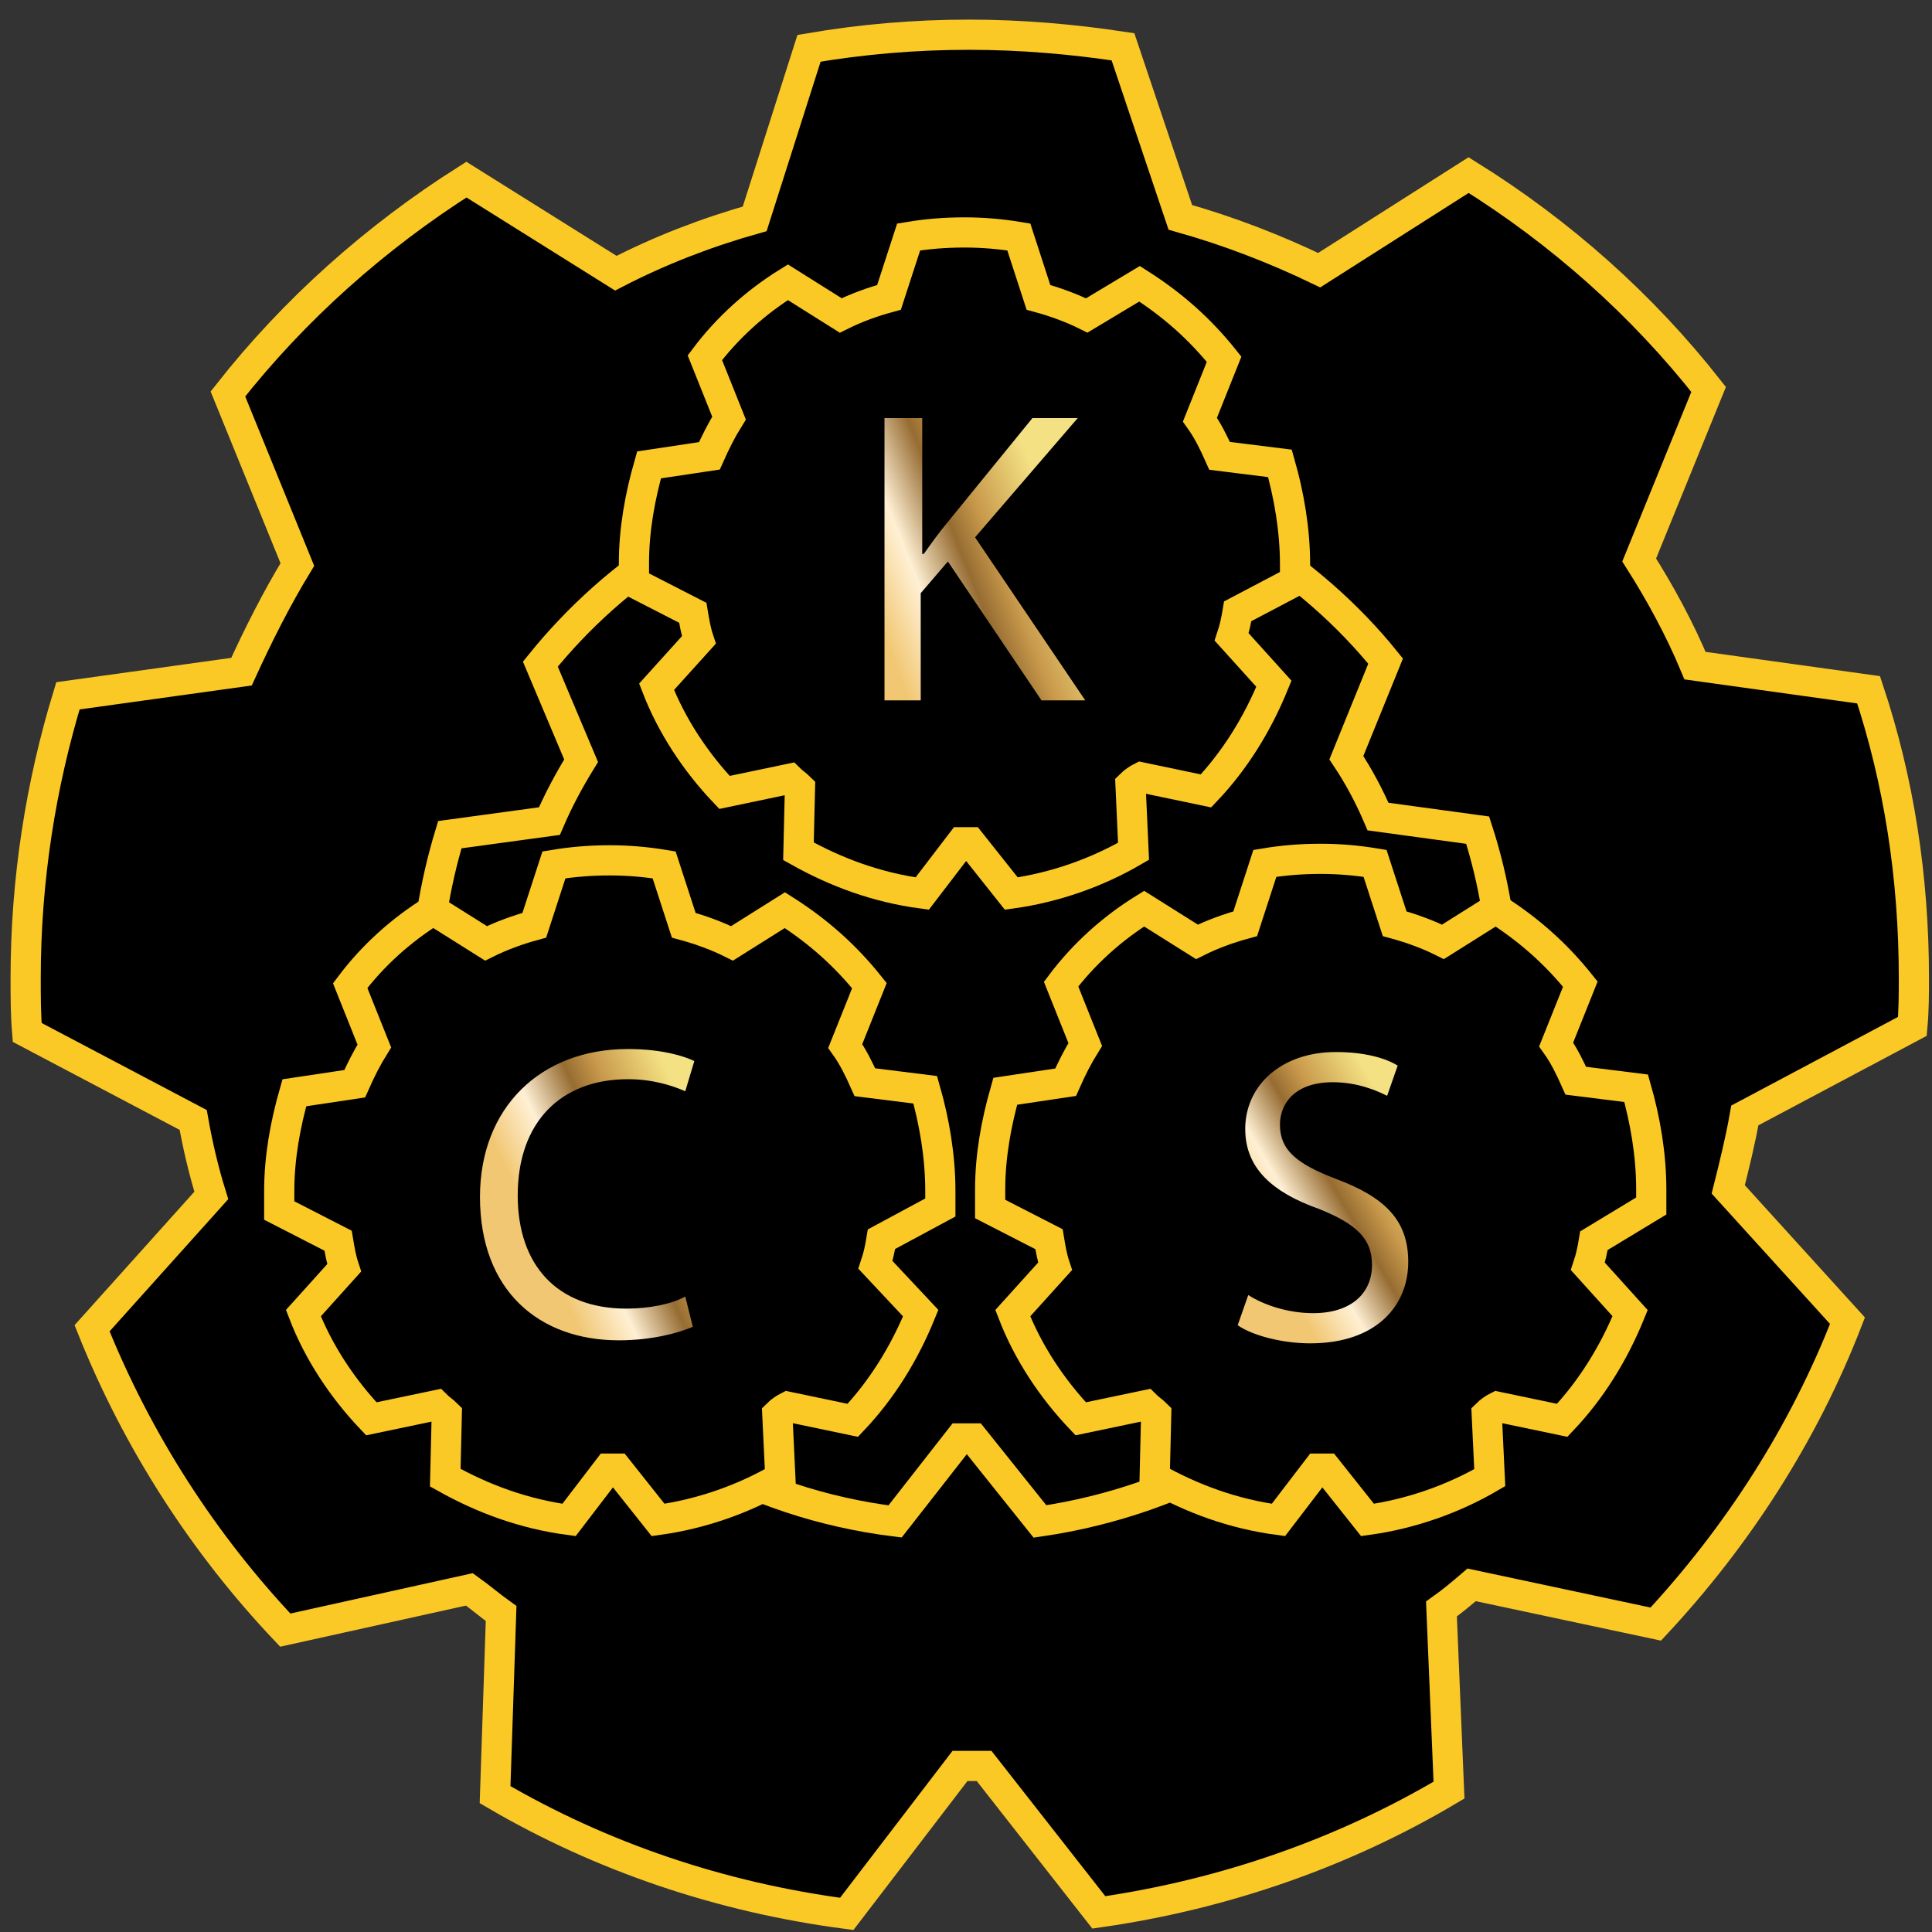 <?xml version="1.0" encoding="utf-8"?>
<!-- Generator: Adobe Illustrator 19.1.0, SVG Export Plug-In . SVG Version: 6.00 Build 0)  -->
<svg version="1.1" id="Layer_1" xmlns="http://www.w3.org/2000/svg" xmlns:xlink="http://www.w3.org/1999/xlink" x="0px" y="0px"
	 viewBox="0 0 128 128" enable-background="new 0 0 128 128" xml:space="preserve">
<rect x="0" y="0" width="128" height="128" fill="#333333" stroke="none"/>
<path stroke="#FBC926" stroke-width="2" stroke-miterlimit="10" d="M126.7,68c0.1-1.1,0.1-2.2,0.1-3.2c0-6.7-1-13.1-3-19.1
	l-11.5-1.6c-1-2.4-2.3-4.8-3.7-7l4.6-11.3c-4.4-5.6-9.8-10.4-15.9-14.2l-9.9,6.3c-2.9-1.4-6-2.6-9.2-3.5L74.4,3.1
	c-3.3-0.5-6.7-0.8-10.2-0.8c-3.6,0-7.1,0.3-10.6,0.9L50,14.5c-3.2,0.9-6.3,2.1-9.2,3.6l-9.9-6.2c-6,3.8-11.4,8.6-15.8,14.2l4.6,11.3
	c-1.4,2.3-2.6,4.7-3.7,7.1L4.5,46.1C2.7,52,1.7,58.3,1.7,64.8c0,1.2,0,2.4,0.1,3.6l11,5.8c0.3,1.7,0.7,3.4,1.2,5L6.1,88
	c3,7.5,7.4,14.3,12.8,20l12.2-2.7c0.7,0.5,1.4,1.1,2.1,1.6l-0.4,12c7,4.1,14.9,6.8,23.3,7.9l7.5-9.8c0.2,0,0.4,0,0.6,0
	c0.3,0,0.7,0,1,0l7.6,9.7c8.4-1.2,16.3-4,23.2-8.1l-0.5-12c0.7-0.5,1.3-1,2-1.6l12.2,2.6c5.4-5.8,9.8-12.6,12.7-20.1l-7.9-8.7
	c0.4-1.6,0.8-3.2,1.1-4.9L126.7,68z"/>
<path stroke="#FBC926" stroke-width="2" stroke-miterlimit="10" d="M99.6,67.6c0-0.6,0-1.2,0-1.8c0-3.8-0.6-7.4-1.7-10.8l-6.6-0.9
	c-0.6-1.4-1.3-2.7-2.1-3.9l2.6-6.4c-2.5-3.1-5.6-5.8-9.1-8l-5.6,3.5c-1.7-0.8-3.4-1.5-5.3-2L69.7,31c-1.9-0.3-3.9-0.5-5.9-0.5
	c-2.1,0-4.1,0.2-6,0.5l-2.1,6.4c-1.8,0.5-3.6,1.2-5.3,2L44.8,36c-3.5,2.2-6.5,4.9-9,8l2.7,6.4c-0.8,1.3-1.5,2.6-2.1,4l-6.6,0.9
	c-1,3.3-1.6,6.9-1.6,10.5c0,0.7,0,1.4,0.1,2l6.3,3.3c0.2,1,0.4,1.9,0.7,2.8L30.7,79c1.7,4.2,4.2,8,7.4,11.3l7-1.5
	c0.4,0.3,0.8,0.6,1.2,0.9L46,96.4c4,2.3,8.5,3.8,13.3,4.4l4.3-5.5c0.1,0,0.2,0,0.3,0c0.2,0,0.4,0,0.6,0l4.4,5.5
	c4.8-0.7,9.3-2.3,13.3-4.6l-0.3-6.8c0.4-0.3,0.8-0.6,1.1-0.9l7,1.4c3.1-3.3,5.6-7.1,7.3-11.4l-4.5-4.9c0.3-0.9,0.5-1.8,0.6-2.7
	L99.6,67.6z"/>
<path stroke="#FBC926" stroke-width="2" stroke-miterlimit="10" d="M85.8,38.5c0-0.4,0-0.8,0-1.1c0-2.3-0.4-4.6-1-6.7l-4-0.5
	c-0.4-0.9-0.8-1.7-1.3-2.4l1.6-4c-1.6-2-3.4-3.6-5.6-5L72,20.9c-1-0.5-2.1-0.9-3.2-1.2l-1.3-4c-1.2-0.2-2.4-0.3-3.6-0.3
	c-1.3,0-2.5,0.1-3.7,0.3l-1.3,4c-1.1,0.3-2.2,0.7-3.2,1.2l-3.5-2.2c-2.1,1.3-4,3-5.5,5l1.6,4c-0.5,0.8-0.9,1.6-1.3,2.5l-4,0.6
	c-0.6,2.1-1,4.3-1,6.5c0,0.4,0,0.8,0,1.3l3.9,2c0.1,0.6,0.2,1.2,0.4,1.8l-2.8,3.1c1,2.6,2.6,5,4.5,7l4.3-0.9
	c0.2,0.2,0.5,0.4,0.7,0.6l-0.1,4.2c2.5,1.4,5.2,2.4,8.2,2.8l2.6-3.4c0.1,0,0.1,0,0.2,0c0.1,0,0.2,0,0.4,0l2.7,3.4
	c2.9-0.4,5.7-1.4,8.1-2.8L74.9,52c0.2-0.2,0.5-0.4,0.7-0.5l4.3,0.9c1.9-2,3.4-4.4,4.5-7.1l-2.8-3.1c0.2-0.6,0.3-1.1,0.4-1.7
	L85.8,38.5z"/>
<path stroke="#FBC926" stroke-width="2" stroke-miterlimit="10" d="M109.4,79.9c0-0.4,0-0.8,0-1.1c0-2.3-0.4-4.6-1-6.7l-4-0.5
	c-0.4-0.9-0.8-1.7-1.3-2.4l1.6-4c-1.6-2-3.4-3.6-5.6-5l-3.5,2.2c-1-0.5-2.1-0.9-3.2-1.2l-1.3-4c-1.2-0.2-2.4-0.3-3.6-0.3
	c-1.3,0-2.5,0.1-3.7,0.3l-1.3,4c-1.1,0.3-2.2,0.7-3.2,1.2l-3.5-2.2c-2.1,1.3-4,3-5.5,5l1.6,4c-0.5,0.8-0.9,1.6-1.3,2.5l-4,0.6
	c-0.6,2.1-1,4.3-1,6.5c0,0.4,0,0.8,0,1.3l3.9,2c0.1,0.6,0.2,1.2,0.4,1.8l-2.8,3.1c1,2.6,2.6,5,4.5,7l4.3-0.9
	c0.2,0.2,0.5,0.4,0.7,0.6l-0.1,4.2c2.5,1.4,5.2,2.4,8.2,2.8l2.6-3.4c0.1,0,0.1,0,0.2,0c0.1,0,0.2,0,0.4,0l2.7,3.4
	c2.9-0.4,5.7-1.4,8.1-2.8l-0.2-4.2c0.2-0.2,0.5-0.4,0.7-0.5l4.3,0.9c1.9-2,3.4-4.4,4.5-7.1l-2.8-3.1c0.2-0.6,0.3-1.1,0.4-1.7
	L109.4,79.9z"/>
<path stroke="#FBC926" stroke-width="2" stroke-miterlimit="10" d="M62.3,80c0-0.4,0-0.8,0-1.1c0-2.3-0.4-4.6-1-6.7l-4-0.5
	c-0.4-0.9-0.8-1.7-1.3-2.4l1.6-4c-1.6-2-3.4-3.6-5.6-5l-3.5,2.2c-1-0.5-2.1-0.9-3.2-1.2l-1.3-4c-1.2-0.2-2.4-0.3-3.6-0.3
	c-1.3,0-2.5,0.1-3.7,0.3l-1.3,4c-1.1,0.3-2.2,0.7-3.2,1.2l-3.5-2.2c-2.1,1.3-4,3-5.5,5l1.6,4c-0.5,0.8-0.9,1.6-1.3,2.5l-4,0.6
	c-0.6,2.1-1,4.3-1,6.5c0,0.4,0,0.8,0,1.3l3.9,2c0.1,0.6,0.2,1.2,0.4,1.8L20.1,87c1,2.6,2.6,5,4.5,7l4.3-0.9c0.2,0.2,0.5,0.4,0.7,0.6
	l-0.1,4.2c2.5,1.4,5.2,2.4,8.2,2.8l2.6-3.4c0.1,0,0.1,0,0.2,0c0.1,0,0.2,0,0.4,0l2.7,3.4c2.9-0.4,5.7-1.4,8.1-2.8l-0.2-4.2
	c0.2-0.2,0.5-0.4,0.7-0.5l4.3,0.9c1.9-2,3.4-4.4,4.5-7.1L58,83.8c0.2-0.6,0.3-1.1,0.4-1.7L62.3,80z"/>
<line fill="none" x1="63.8" y1="-2461" x2="63.8" y2="2630.3"/>
<g>
	<g>
		<linearGradient id="SVGID_1_" gradientUnits="userSpaceOnUse" x1="34.631" y1="82.266" x2="46.966" y2="76.564">
			<stop  offset="7.334552e-002" style="stop-color:#F1C773"/>
			<stop  offset="0.309" style="stop-color:#FFF0D4"/>
			<stop  offset="0.543" style="stop-color:#966C32"/>
			<stop  offset="0.688" style="stop-color:#C8994B"/>
			<stop  offset="0.988" style="stop-color:#F4E183"/>
		</linearGradient>
		<path fill="url(#SVGID_1_)" d="M45.9,87.9c-0.9,0.4-2.7,0.9-4.9,0.9c-5.3,0-9.2-3.3-9.2-9.5c0-5.9,4-9.8,9.8-9.8
			c2.3,0,3.8,0.5,4.4,0.8l-0.6,2c-0.9-0.4-2.2-0.8-3.8-0.8c-4.4,0-7.3,2.8-7.3,7.7c0,4.6,2.6,7.5,7.2,7.5c1.5,0,3-0.3,3.9-0.8
			L45.9,87.9z"/>
	</g>
</g>
<g>
	<g>
		<linearGradient id="SVGID_2_" gradientUnits="userSpaceOnUse" x1="56.751" y1="40.451" x2="70.188" y2="35.088">
			<stop  offset="7.334552e-002" style="stop-color:#F1C773"/>
			<stop  offset="0.309" style="stop-color:#FFF0D4"/>
			<stop  offset="0.543" style="stop-color:#966C32"/>
			<stop  offset="0.688" style="stop-color:#C8994B"/>
			<stop  offset="0.988" style="stop-color:#F4E183"/>
		</linearGradient>
		<path fill="url(#SVGID_2_)" d="M58.7,27.7h2.4v9h0.1c0.5-0.7,1-1.4,1.5-2l5.7-7h3l-6.8,7.9l7.3,10.8H69l-6.2-9.2l-1.8,2.1v7.1
			h-2.4V27.7z"/>
	</g>
</g>
<g>
	<g>
		<linearGradient id="SVGID_3_" gradientUnits="userSpaceOnUse" x1="82.523" y1="82.513" x2="93.649" y2="76.057">
			<stop  offset="7.334552e-002" style="stop-color:#F1C773"/>
			<stop  offset="0.309" style="stop-color:#FFF0D4"/>
			<stop  offset="0.543" style="stop-color:#966C32"/>
			<stop  offset="0.688" style="stop-color:#C8994B"/>
			<stop  offset="0.988" style="stop-color:#F4E183"/>
		</linearGradient>
		<path fill="url(#SVGID_3_)" d="M82.7,85.8c1.1,0.7,2.7,1.2,4.3,1.2c2.5,0,3.9-1.3,3.9-3.2c0-1.7-1-2.7-3.5-3.7
			c-3.1-1.1-4.9-2.7-4.9-5.3c0-2.9,2.4-5.1,6-5.1c1.9,0,3.3,0.4,4.1,0.9l-0.7,2c-0.6-0.3-1.9-0.9-3.6-0.9c-2.6,0-3.5,1.5-3.5,2.8
			c0,1.7,1.1,2.6,3.7,3.6c3.2,1.2,4.8,2.7,4.8,5.5c0,2.9-2.1,5.4-6.5,5.4c-1.8,0-3.8-0.5-4.8-1.2L82.7,85.8z"/>
	</g>
</g>
</svg>
